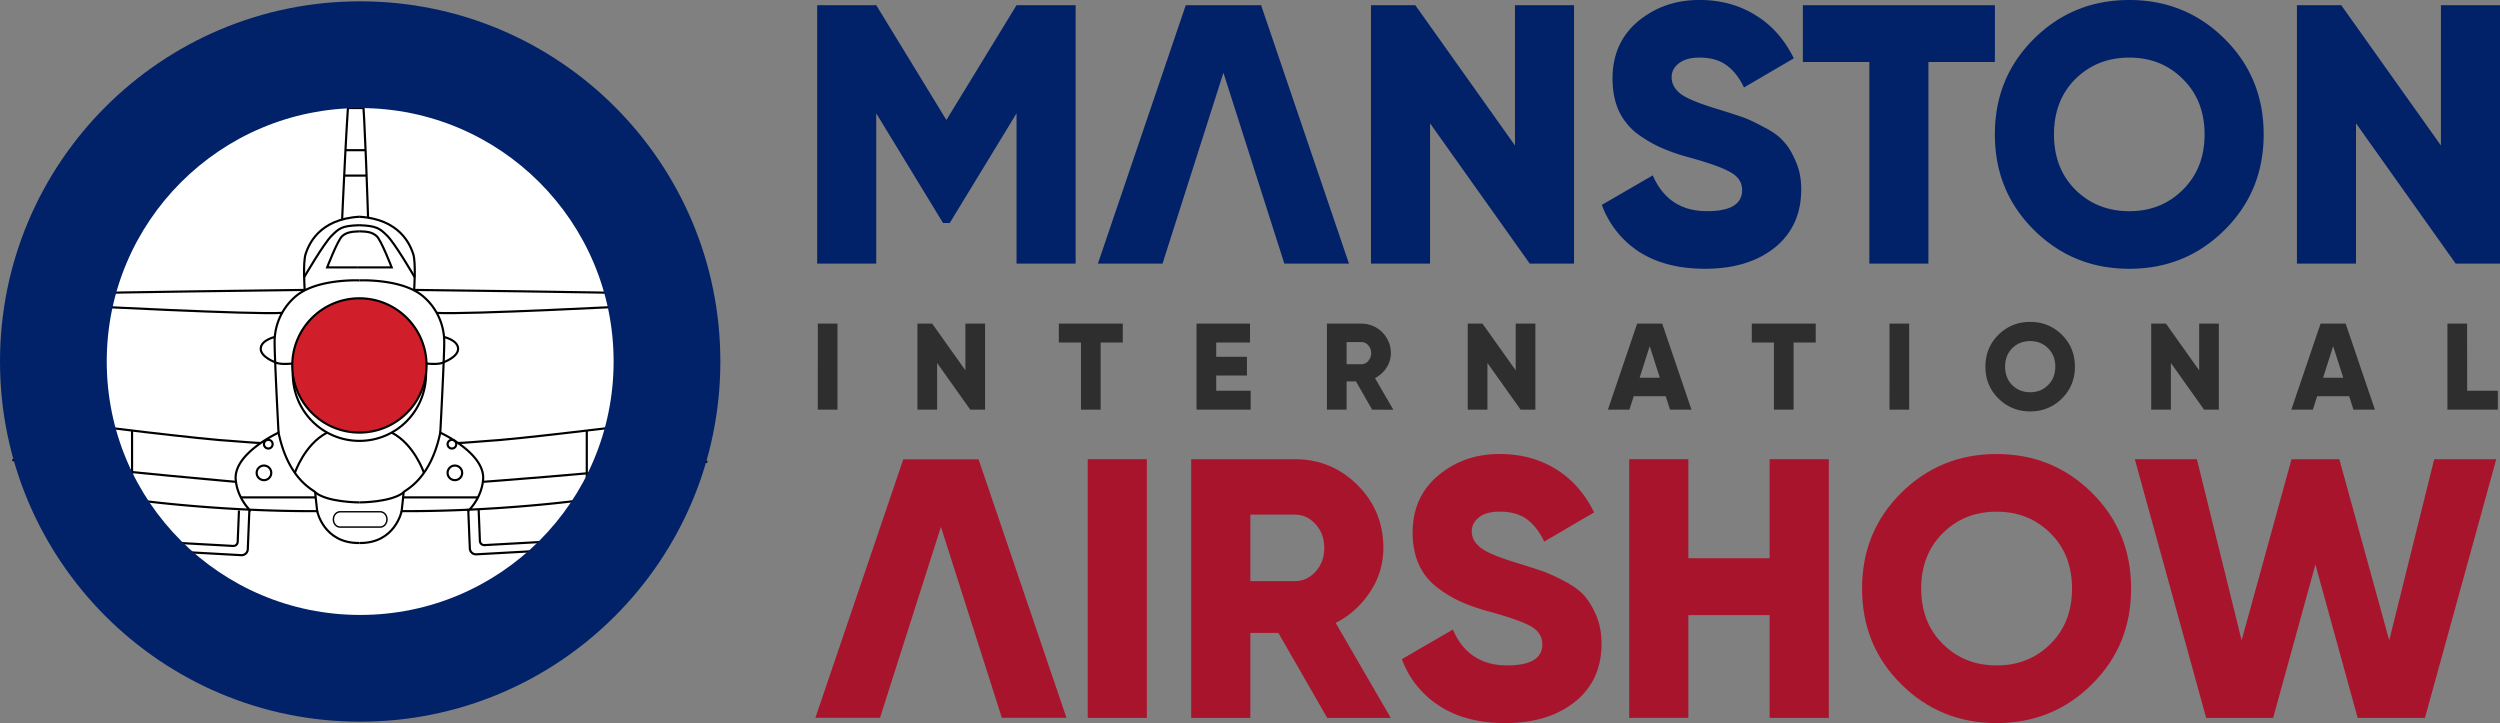 <svg id="Layer_1" data-name="Layer 1" xmlns="http://www.w3.org/2000/svg" xmlns:xlink="http://www.w3.org/1999/xlink" viewBox="0 0 3464 1001.92"><rect x="0" y="0" width="3464" height="1001.92" fill="#808080" stroke="none"/><defs><style>.cls-1,.cls-10,.cls-5,.cls-7{fill:none;}.cls-2{clip-path:url(#clip-path);}.cls-3,.cls-9{fill:#012169;}.cls-4{fill:#2e2e2e;}.cls-5{stroke:#2d2b2b;}.cls-10,.cls-5,.cls-7{stroke-miterlimit:10;}.cls-6{fill:#fff;}.cls-10,.cls-7{stroke:#000;}.cls-7{stroke-width:3px;}.cls-8{fill:#d11e2b;}.cls-9{fill-rule:evenodd;}.cls-10{stroke-width:2px;}.cls-11{fill:#a9142d;}</style><clipPath id="clip-path" transform="translate(0 -48.67)"><rect class="cls-1" width="3464" height="1076"/></clipPath></defs><title>logo-with-text</title><g class="cls-2"><path class="cls-3" d="M1490.39,55.83V413.94h-81.85V205.72l-92.6,151.94h-9.21l-92.6-151.94V413.94h-81.85V55.83h81.85l97.2,159.1,97.21-159.1Zm204.79,93.62-42,131.48m445.95-225.1H2181V413.94h-61.38l-138.14-194.4v194.4h-81.85V55.83h61.39l138.13,194.4ZM2362.72,421.1q-54.73,0-91.57-23.53a131.32,131.32,0,0,1-51.67-65l70.6-40.93q21.48,49.62,75.21,49.62,48.59,0,48.6-29.16,0-15.86-15.86-24.55-15.34-9.21-58.32-21a263.29,263.29,0,0,1-39.4-13.81,179.81,179.81,0,0,1-33.25-19.95,86.53,86.53,0,0,1-24.55-31.72q-8.19-18.93-8.19-43.49,0-49.62,35.29-79.29,35.82-29.67,84.94-29.67,44,0,77.76,21,33.77,20.46,53.2,59.86l-69.07,40.41q-9.72-20.46-24-30.69-14.33-10.75-37.85-10.75-18.43,0-28.66,8.19-9.72,7.67-9.72,18.93,0,13.31,12.28,23,12.8,9.72,52.19,21.49,21.48,6.65,33.25,10.74t29.67,13.81q18.41,9.21,27.62,19.95,9.72,10.23,16.89,27.63,7.66,16.88,7.66,38.88,0,51.17-36.83,80.83-36.83,29.16-96.18,29.16M2764.11,55.83v78.78H2672V413.94h-81.85V134.61h-92.1V55.83Zm318.2,311.55q-54.22,53.73-132,53.72t-132-53.72q-54.23-53.72-54.22-132.5t54.22-132.5q54.23-53.71,132-53.71t132,53.71q54.24,53.72,54.23,132.5t-54.23,132.5m-206.68-55.76q30.2,29.67,74.69,29.67t74.18-29.67q30.18-29.67,30.18-76.74t-30.18-76.74q-29.67-29.67-74.18-29.67t-74.69,29.67Q2846,187.83,2846,234.88t29.67,76.74M3382.14,55.83H3464V413.94h-61.39l-138.13-194.4v194.4h-81.85V55.83H3244l138.13,194.4Z" transform="translate(0 -48.67)"/><path class="cls-4" d="M1133.17,497.09h27.25V616.35h-27.25Zm204.49,0h27.26V616.35h-20.45l-46-64.74v64.74h-27.26V497.09h20.45l46,64.74Zm218.06,0v26.24h-30.67v93h-27.26v-93h-30.66V497.09Zm129.49,93h47.7v26.24h-75V497.09h74.11v26.24h-46.85v19.76h42.59V569h-42.59Zm216.07,26.24-22.49-39.19h-12.94v39.19h-27.26V497.09h47.7A40.73,40.73,0,0,1,1927.18,538a36.27,36.27,0,0,1-6.13,20.27,40.89,40.89,0,0,1-15.85,14.31l25.39,43.79Zm-35.43-93.7v30.66h20.44a12.24,12.24,0,0,0,9.54-4.43,16.57,16.57,0,0,0,0-21.8,12.24,12.24,0,0,0-9.54-4.43Zm234.3-25.56h27.26V616.35H2107l-46-64.74v64.74H2033.7V497.09h20.45l46,64.74ZM2314,616.35l-6-18.74h-44.3l-6,18.74h-29.81l40.55-119.26h34.75l40.55,119.26Zm-42.09-44.3h27.94l-14-43.78Zm243.95-75v26.24h-30.66v93h-27.26v-93h-30.67V497.09Zm102.24,0h27.25V616.35h-27.25ZM2857,600.85q-18.06,17.88-43.95,17.88t-44-17.88Q2751,583,2751,556.72T2769,512.59q18.06-17.88,44-17.89T2857,512.59Q2875,530.48,2875,556.72T2857,600.85m-68.83-18.57q10.05,9.87,24.88,9.88t24.7-9.88q10.05-9.88,10.06-25.56t-10.06-25.56q-9.87-9.87-24.7-9.88t-24.88,9.88q-9.88,9.89-9.87,25.56t9.87,25.56m259-85.19h27.25V616.35h-20.44l-46-64.74v64.74h-27.25V497.09h20.44l46,64.74Zm213.8,119.26-6-18.74h-44.3l-6,18.74h-29.81l40.54-119.26h34.76l40.55,119.26Zm-42.09-44.3h27.94l-14-43.78Zm199.62,18.06H3461v26.24h-69.86V497.09h27.26Z" transform="translate(0 -48.67)"/><path class="cls-5" d="M461.21,761.84h63.4a10.61,10.61,0,1,1,0,21.21h-63.4a10.61,10.61,0,0,1,0-21.21Z" transform="translate(0 -48.67)"/><path class="cls-6" d="M903.17,563.78c0,220.94-179.1,400-400,400s-400-179.1-400-400,179.1-400,400-400,400,179.1,400,400" transform="translate(0 -48.67)"/><path class="cls-7" d="M53.81,629.76C136,639.5,277.22,657.35,325.9,660.05c0,0,30.16,2.45,35.39,2.45" transform="translate(0 -48.67)"/><path class="cls-7" d="M347.54,756.89C328.6,738,327,716.31,327,716.31c-3.5-19,11.24-36,26.86-48.31,2.59-2,5.2-4,7.75-5.71l1.12-.76a179.56,179.56,0,0,1,23.23-13.38c14.07,67.62,50.85,80.06,50.85,82.76s2.7,26,2.7,26c-33.9.12-66.43-.75-96.33-2.17-96-4.54-164.93-14.6-164.93-14.6" transform="translate(0 -48.67)"/><path class="cls-7" d="M17.17,686.08C185.93,703.93,327,716.31,327,716.31" transform="translate(0 -48.67)"/><line class="cls-7" x1="182.98" y1="596.59" x2="182.98" y2="692.1"/><path class="cls-8" d="M591.05,555a93,93,0,1,1-93-93,93,93,0,0,1,93,93" transform="translate(0 -48.67)"/><circle class="cls-7" cx="498.01" cy="555.04" r="93.04" transform="translate(-59.56 1001.55) rotate(-89.71)"/><path class="cls-7" d="M590.34,566.56c0,51.38-40.94,93-92.33,93s-92.33-41.66-92.33-93" transform="translate(0 -48.67)"/><path class="cls-7" d="M498,744.8s-44,.09-61.22-13.89" transform="translate(0 -48.67)"/><path class="cls-7" d="M498,437.19s-58.52-2.71-87.73,21.63A82.68,82.68,0,0,0,380.53,520c-.54,16.77,5.41,128.2,5.41,128.2" transform="translate(0 -48.67)"/><path class="cls-7" d="M390.87,482.22c-42,2.49-276.11-9.69-276.11-9.69s-20.2-2.89-20.2-6.49,2.17-9.38,23.8-10.82c20.77-1.39,282.68-4.59,303.82-4.84l1.36,0" transform="translate(0 -48.67)"/><line class="cls-7" x1="333.74" y1="689.19" x2="437.39" y2="689.19"/><path class="cls-7" d="M375.85,703.87a10.1,10.1,0,1,1-10.1-10.1A10.1,10.1,0,0,1,375.85,703.87Z" transform="translate(0 -48.67)"/><path class="cls-7" d="M408.58,703.87s13.3-39.63,44.74-55.79" transform="translate(0 -48.67)"/><path class="cls-7" d="M405,552.41c-19.37,1.89-23.68-1.82-23.68-1.82s-20.59-7.38-20.05-19.1,19.55-15.88,19.55-15.88" transform="translate(0 -48.67)"/><path class="cls-7" d="M439.49,756.88s9,44.89,58.52,44.17" transform="translate(0 -48.67)"/><path class="cls-7" d="M422.18,450.37s-2.7-38.07,1.36-50S441.31,352.26,498,349" transform="translate(0 -48.67)"/><path class="cls-7" d="M421.4,432.87s27-46.68,38.26-57.71c9.95-9.74,13.37-13.7,37.89-14.42" transform="translate(0 -48.67)"/><path class="cls-7" d="M494.85,419.16H453.32s14.42-37.51,20.76-43.28,14.55-6.31,24.47-6.67" transform="translate(0 -48.67)"/><path class="cls-7" d="M474.08,352.44s7.61-174.36,10.85-183,7-8.12,7-8.12,6.86-3.6,10.1,17.68S510,350.34,510,350.34" transform="translate(0 -48.67)"/><path class="cls-7" d="M942.21,629.76c-82.22,9.74-223.4,27.59-272.09,30.29,0,0-30.16,2.45-35.39,2.45" transform="translate(0 -48.67)"/><path class="cls-7" d="M648.49,756.89C667.42,738,669,716.31,669,716.31c3.5-19-11.24-36-26.85-48.31-2.59-2-5.2-4-7.76-5.71l-1.11-.76a179.25,179.25,0,0,0-23.24-13.38c-14.06,67.62-50.85,80.06-50.85,82.76s-2.7,26-2.7,26c33.9.12,66.44-.75,96.34-2.17,96-4.54,164.93-14.6,164.93-14.6" transform="translate(0 -48.67)"/><path class="cls-7" d="M980.12,688.31c-168.77,17.85-311.08,28-311.08,28" transform="translate(0 -48.67)"/><line class="cls-7" x1="813.05" y1="596.59" x2="813.05" y2="692.1"/><path class="cls-7" d="M498,744.8s44,.09,61.23-13.89" transform="translate(0 -48.67)"/><path class="cls-7" d="M498,437.19s58.52-2.71,87.73,21.63A82.68,82.68,0,0,1,615.49,520c.54,16.77-5.41,128.2-5.41,128.2" transform="translate(0 -48.67)"/><path class="cls-7" d="M605.16,482.22c42,2.49,276.11-9.69,276.11-9.69s20.19-2.89,20.19-6.49-2.16-9.38-23.8-10.82c-20.76-1.39-282.68-4.59-303.82-4.84l-1.35,0" transform="translate(0 -48.67)"/><line class="cls-7" x1="662.28" y1="689.19" x2="558.64" y2="689.19"/><path class="cls-7" d="M620.18,703.87a10.1,10.1,0,1,0,10.1-10.1A10.1,10.1,0,0,0,620.18,703.87Z" transform="translate(0 -48.67)"/><path class="cls-7" d="M587.44,703.87s-13.3-39.63-44.73-55.79" transform="translate(0 -48.67)"/><path class="cls-7" d="M591.05,552.41c19.38,1.89,23.69-1.82,23.69-1.82s20.59-7.38,20-19.1-19.55-15.88-19.55-15.88" transform="translate(0 -48.67)"/><path class="cls-7" d="M556.53,756.88s-9,44.89-58.52,44.17" transform="translate(0 -48.67)"/><path class="cls-7" d="M573.84,450.37s2.7-38.07-1.35-50-18-48.14-74.75-51.38" transform="translate(0 -48.67)"/><path class="cls-7" d="M574.62,432.87s-27-46.68-38.25-57.71c-10-9.74-14.29-13.7-38.82-14.42" transform="translate(0 -48.67)"/><path class="cls-7" d="M494.85,419.16h47.86s-14.43-37.51-20.77-43.28-13.48-6.31-23.39-6.67" transform="translate(0 -48.67)"/><line class="cls-7" x1="476.9" y1="243.3" x2="508.02" y2="243.3"/><line class="cls-7" x1="478.68" y1="208.1" x2="506.6" y2="208.1"/><line class="cls-7" x1="482.09" y1="149.69" x2="503.73" y2="149.69"/><path class="cls-7" d="M377.76,664.13a6,6,0,1,1-6-6A6,6,0,0,1,377.76,664.13Z" transform="translate(0 -48.67)"/><path class="cls-7" d="M632.19,664.13a6,6,0,1,1-6-6A6,6,0,0,1,632.19,664.13Z" transform="translate(0 -48.67)"/><path class="cls-7" d="M345.56,754.83l-2.23,55a8.57,8.57,0,0,1-9,8.09l-149.24-8.26a8.57,8.57,0,0,1-8.08-9l2.4-60.95" transform="translate(0 -48.67)"/><path class="cls-7" d="M192.88,742.05l-2,50.26a5.61,5.61,0,0,0,5.3,5.82l126.9,7a5.94,5.94,0,0,0,6.27-5.7l1.76-43.39" transform="translate(0 -48.67)"/><path class="cls-7" d="M648.77,753.66l2.23,55a8.55,8.55,0,0,0,9,8.08l149.23-8.25a8.57,8.57,0,0,0,8.09-9L815,739.84" transform="translate(0 -48.67)"/><path class="cls-7" d="M801.44,740.89l2,50.25a5.62,5.62,0,0,1-5.3,5.83l-126.9,7a6,6,0,0,1-6.28-5.71l-1.75-43.38" transform="translate(0 -48.67)"/><path class="cls-9" d="M499.06,1048.63c275.63,0,499.06-223.43,499.06-499.06S774.69,50.51,499.06,50.51,0,274,0,549.57s223.44,499.06,499.06,499.06m0-147.9c193.94,0,351.16-157.22,351.16-351.16S693,198.41,499.06,198.41,147.9,355.63,147.9,549.57,305.12,900.73,499.06,900.73" transform="translate(0 -48.67)"/><polygon class="cls-3" points="1521.24 365.29 1643 7.17 1747.37 7.17 1869.13 365.29 1779.6 365.29 1695.18 100.8 1610.77 365.29 1521.24 365.29"/><path class="cls-10" d="M471.24,757.76h55.65c5.14,0,9.3,4.75,9.3,10.6S532,779,526.89,779H471.24c-5.14,0-9.31-4.75-9.31-10.61S466.1,757.76,471.24,757.76Z" transform="translate(0 -48.67)"/></g><polygon class="cls-11" points="1129.8 994.56 1251.56 636.45 1355.92 636.45 1477.68 994.56 1388.15 994.56 1303.74 730.07 1219.33 994.56 1129.8 994.56"/><path class="cls-11" d="M1507.15,684.92h81.94v358.49h-81.94Z" transform="translate(0 -48.67)"/><path class="cls-11" d="M1839,1043.41,1771.3,925.62h-38.81v117.79h-82V684.92h143.4q51.21,0,87.06,35.85t35.85,87.06a109,109,0,0,1-18.18,60.69,124.45,124.45,0,0,1-47.88,43.28l76.31,131.61ZM1732.49,761.74v92.18h61.45q16.9,0,28.94-13.31t12-32.78q0-19.46-12-32.77t-28.94-13.32Z" transform="translate(0 -48.67)"/><path class="cls-11" d="M2085.86,1050.58q-54.81,0-91.42-23.81a129.7,129.7,0,0,1-52-64.79l70.67-41q21.51,49.69,75.29,49.68,48.64,0,48.65-29.19,0-15.87-15.62-24.84t-58.64-20.74a262.85,262.85,0,0,1-39.43-13.83,165.15,165.15,0,0,1-33-20.23,81.08,81.08,0,0,1-24.58-31.49q-8.44-18.95-8.45-43.54,0-49.67,35.59-79.38t84.76-29.7q44,0,77.85,20.74t53.26,60.18l-69.14,40.46q-9.74-20.49-24.07-31t-37.9-10.5q-18.43,0-28.42,7.94t-10,19.21q0,13.32,12.55,23t52,21.51q21.51,6.66,33.29,10.76t30,13.57q18.18,9.48,27.66,20t16.9,27.66q7.41,17.16,7.42,39.18,0,51.21-36.87,80.66T2085.86,1050.58Z" transform="translate(0 -48.67)"/><path class="cls-11" d="M2452,684.92H2534v358.49H2452V901H2339.37v142.37h-81.95V684.92h81.95V822.17H2452Z" transform="translate(0 -48.67)"/><path class="cls-11" d="M2898.61,996.81q-54.29,53.78-132.13,53.77t-132.13-53.77q-54.29-53.77-54.29-132.64t54.29-132.65q54.29-53.78,132.13-53.77t132.13,53.77q54.29,53.78,54.29,132.65T2898.61,996.81ZM2692,941q30,29.7,74.52,29.7T2841,941q30-29.7,30-76.82t-30-76.82q-30-29.7-74.52-29.71T2692,787.35q-30,29.7-30,76.82T2692,941Z" transform="translate(0 -48.67)"/><path class="cls-11" d="M3056.86,1043.41,2958,684.92h86l62,251,69.14-251h66.21l69.17,251,62.31-251h86L3360,1043.41h-93.21l-58.56-212.56-58.57,212.56Z" transform="translate(0 -48.67)"/></svg>